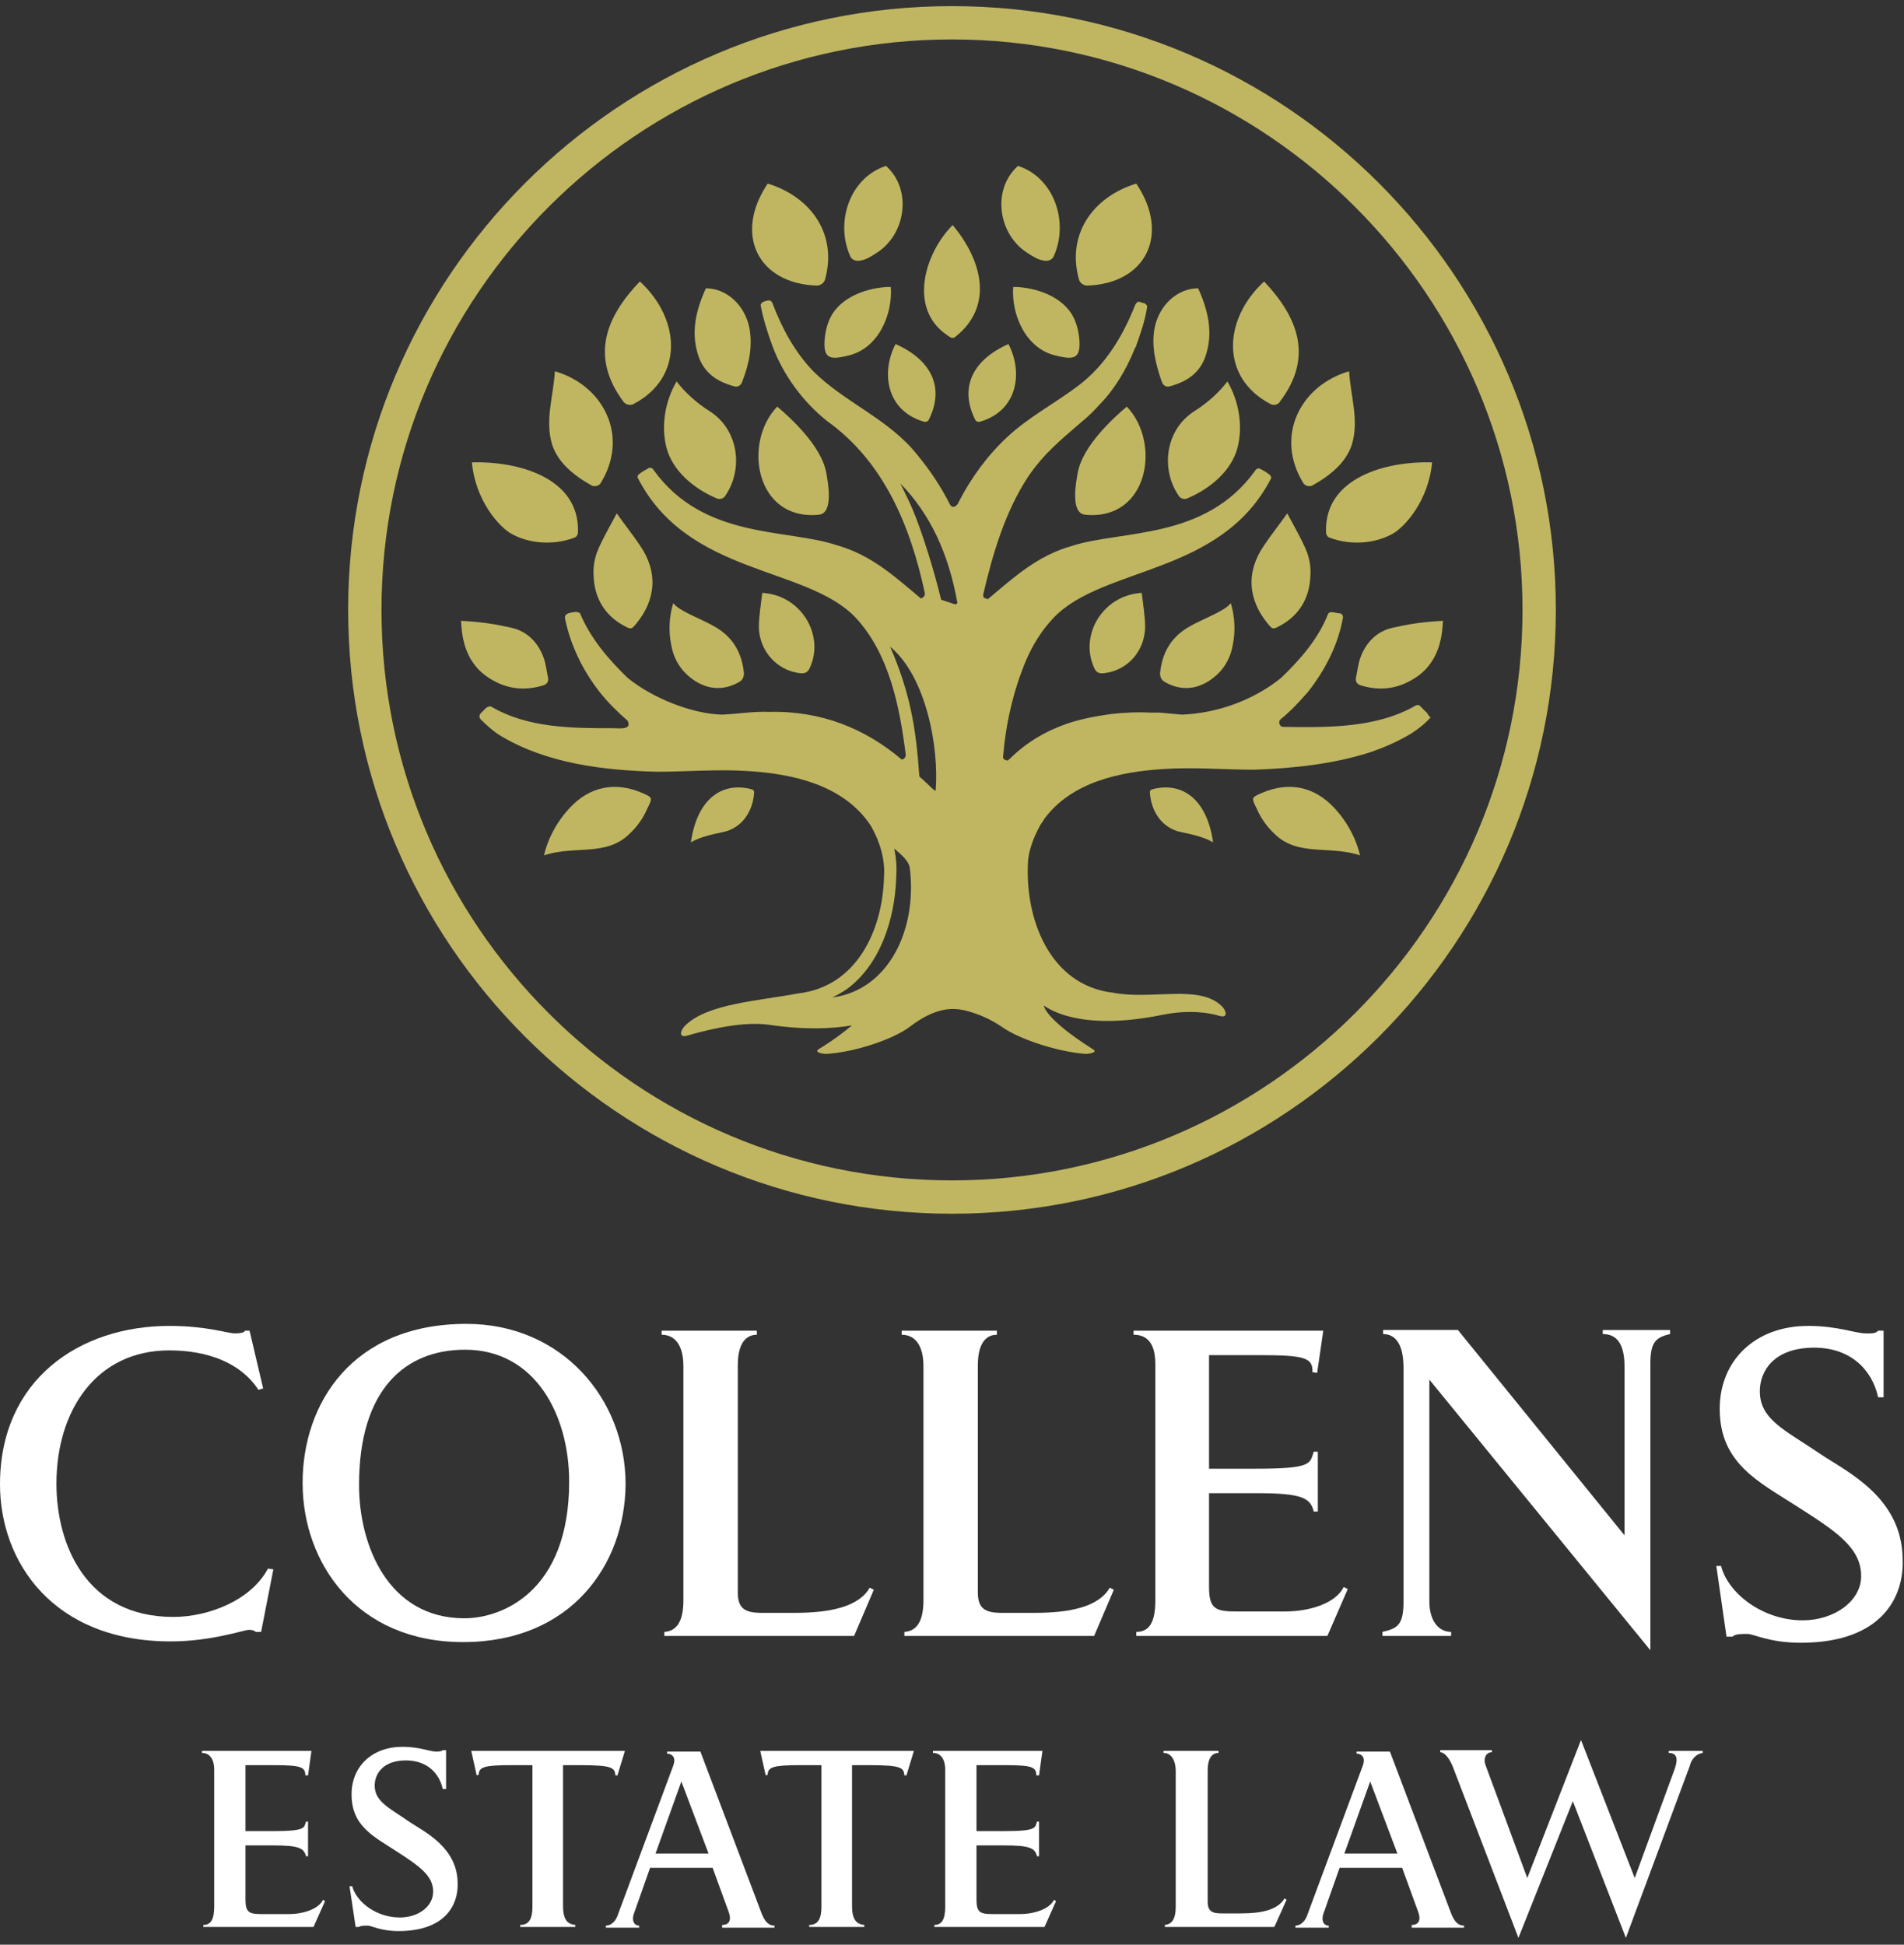 <?xml version="1.0" encoding="utf-8"?>
<!-- Generator: Adobe Illustrator 28.1.0, SVG Export Plug-In . SVG Version: 6.00 Build 0)  -->
<svg version="1.1" id="Layer_1" xmlns="http://www.w3.org/2000/svg" xmlns:xlink="http://www.w3.org/1999/xlink" x="0px" y="0px"
	 viewBox="0 0 280 286" style="enable-background:new 0 0 280 286;" xml:space="preserve">
<rect x="0" y="0" width="280" height="286" fill="#333333" stroke="none"/>
<style type="text/css">
	.st0{fill:#C0B661;}
	.st1{fill:#FFFFFF;}
</style>
<path class="st0" d="M140,178.5c-49,0-88.8-39.8-88.8-88.8c0-49,39.8-88.8,88.8-88.8c49,0,88.8,39.8,88.8,88.8
	C228.8,138.7,189,178.5,140,178.5z M140,5.8c-46.2,0-83.9,37.6-83.9,83.9c0,46.3,37.6,83.9,83.9,83.9c46.2,0,83.9-37.6,83.9-83.9
	C223.9,43.5,186.2,5.8,140,5.8z"/>
<path class="st0" d="M140.1,33.1c4.1,4.9,6.1,11.5,0.8,16.1c-0.7,0.6-0.8,0.7-1.6,0.1C133.5,45.4,136,37.2,140.1,33.1z"/>
<path class="st0" d="M117.6,99c0.7,0.1,1.2-0.1,1.5-0.8c2.2-4.8-1.3-10.7-7-11c-0.2,1.7-0.5,3.4-0.5,5.1
	C111.7,95.8,114.3,98.6,117.6,99z"/>
<path class="st0" d="M103.8,42.4c-1.4,3.1-2.2,6.3-1.2,9.6c0.8,2.8,2.8,4.1,5.3,4.8c0.6,0.2,1.1-0.1,1.3-0.8c1-2.6,1.5-5.2,1-7.8
	C109.5,44.8,106.8,42.4,103.8,42.4z"/>
<path class="st0" d="M75.2,78.5c2.7,1.5,6.2,1.7,9.2,0.6c0.4-0.1,0.6-0.5,0.6-0.9c0.2-8-8.9-10.4-15.6-10.2
	C69.9,73.6,73.4,77.5,75.2,78.5z"/>
<path class="st0" d="M131.7,50.6c5.4,2.4,7.2,6.5,4.9,11.1c-0.1,0.3-0.5,0.4-0.8,0.3C130.2,60.3,129.6,54.6,131.7,50.6z"/>
<path class="st0" d="M120.1,42c-8.7-0.3-12.2-7.6-7.2-15c6.5,2,10.3,7.6,8.4,14.2C121.1,41.7,120.6,42,120.1,42z"/>
<path class="st0" d="M128.9,37.2c4.3-2.7,5.3-9.3,1.4-12.8c-5.3,1.7-7.5,8.2-5.3,13.2c0.2,0.6,0.9,0.9,1.6,0.7
	C127.3,38.2,128,37.8,128.9,37.2z"/>
<path class="st0" d="M110.6,116.1c-3.9-1.1-8,0.8-9,7.8c1.2-0.8,3.6-1.3,4.6-1.5c3.2-0.6,4.6-3.5,4.7-5.9
	C110.9,116.3,110.8,116.2,110.6,116.1z"/>
<path class="st0" d="M94.4,116.6c-4-1.7-7.7-0.9-10.6,2.2c-1.8,1.9-3.2,4.4-3.8,7c4.4-1.5,9.1,0.2,12.5-3.1c1.2-1.1,2.1-2.4,2.7-3.8
	C96,117.3,96,117.3,94.4,116.6z"/>
<path class="st0" d="M102.3,100.2c2.1,1.3,4.3,1.3,6.4,0.1c0.5-0.3,0.7-0.7,0.7-1.3c-0.3-3.1-1.7-5.4-4.4-6.9
	c-1.9-1.1-5.1-2.2-6-3.4c-0.6,2-0.7,4.1-0.3,6.1C99.1,97.2,100.4,99,102.3,100.2z"/>
<path class="st0" d="M87.8,81.2c-0.4,1.1-0.6,2.4-0.5,3.5c0.1,3.3,1.7,5.9,4.6,7.4c0.9,0.5,1,0.4,1.6-0.3c3-3.6,3.3-7.7,0.6-11.6
	c-1-1.5-2.2-3-3.4-4.7C90.5,75.9,88.4,79.6,87.8,81.2z"/>
<path class="st0" d="M71.6,99.5c2.6,1.8,5.3,2.2,8.3,1.3c0.5-0.2,0.8-0.5,0.7-1.1c-0.2-0.9-0.3-1.9-0.6-2.8
	c-0.8-2.4-2.5-4.1-4.9-4.6c-2.3-0.5-3.9-0.8-7.3-1C67.9,92.8,68,97,71.6,99.5z"/>
<path class="st0" d="M81.2,65.4c0.4,1.2,1.1,2.3,2.1,3.3c1.1,1.1,2.3,1.9,3.7,2.7c0.4,0.2,1,0.1,1.3-0.3c4.3-6.9,0.5-14.4-6.7-16.5
	C81.4,58.2,80.1,61.8,81.2,65.4z"/>
<path class="st0" d="M93.2,59.4c7.4-3.9,6.9-12.5,0.9-18C88.7,47,87,52.8,91.7,59.1C92,59.5,92.7,59.7,93.2,59.4z"/>
<path class="st0" d="M98,65.8c0.9,3.5,4.1,6.1,7.4,7.5c0.4,0.2,1,0,1.2-0.3c2.8-4,2-9.8-2.2-12.5c-1.9-1.2-3.6-2.7-4.9-4.4
	C97.8,59,97.2,62.6,98,65.8z"/>
<path class="st0" d="M120.4,75.7c2.2-0.2,1.4-4.6,1.1-6.2c-0.7-3.9-5.2-8-7.2-9.7C109.2,65.1,111.1,76.6,120.4,75.7z"/>
<path class="st0" d="M122.9,45.5c-1,1.2-1.4,2.6-1.6,4.1c-0.3,3.1,0.6,3.4,3.4,2.7c4.5-1,6.6-6.1,6.3-10.1
	C128.3,42.2,124.8,43.2,122.9,45.5z"/>
<path class="st0" d="M162.4,99c-0.8,0.1-1.2-0.1-1.5-0.8c-2.2-4.8,1.3-10.7,7-11c0.2,1.7,0.5,3.4,0.5,5.1
	C168.3,95.8,165.8,98.6,162.4,99z"/>
<path class="st0" d="M176.2,42.4c1.4,3.1,2.2,6.3,1.2,9.6c-0.8,2.8-2.8,4.1-5.3,4.8c-0.6,0.2-1.1-0.1-1.3-0.8
	c-0.9-2.6-1.5-5.2-1-7.8C170.5,44.8,173.2,42.4,176.2,42.4z"/>
<path class="st0" d="M204.8,78.5c-2.7,1.5-6.2,1.7-9.2,0.6c-0.4-0.1-0.6-0.5-0.6-0.9c-0.2-8,8.9-10.4,15.6-10.2
	C210.1,73.6,206.6,77.5,204.8,78.5z"/>
<path class="st0" d="M148.3,50.6c-5.4,2.4-7.2,6.5-4.9,11.1c0.1,0.3,0.5,0.4,0.8,0.3C149.8,60.3,150.4,54.6,148.3,50.6z"/>
<path class="st0" d="M159.9,42c8.7-0.3,12.2-7.6,7.2-15c-6.5,2-10.3,7.6-8.4,14.2C158.9,41.7,159.4,42,159.9,42z"/>
<path class="st0" d="M151.1,37.2c-4.3-2.7-5.3-9.3-1.4-12.8c5.3,1.7,7.5,8.2,5.3,13.2c-0.2,0.6-0.9,0.9-1.6,0.7
	C152.7,38.2,152,37.8,151.1,37.2z"/>
<path class="st0" d="M169.4,116.1c3.9-1.1,8,0.8,9,7.8c-1.2-0.8-3.6-1.3-4.6-1.5c-3.2-0.6-4.6-3.5-4.7-5.9
	C169.1,116.3,169.2,116.2,169.4,116.1z"/>
<path class="st0" d="M185.6,116.6c4-1.7,7.7-0.9,10.6,2.2c1.8,1.9,3.2,4.4,3.8,7c-4.4-1.5-9.1,0.2-12.5-3.1
	c-1.2-1.1-2.1-2.4-2.7-3.8C184,117.3,184,117.3,185.6,116.6z"/>
<path class="st0" d="M177.7,100.2c-2.1,1.3-4.3,1.3-6.4,0.1c-0.5-0.3-0.7-0.7-0.7-1.3c0.3-3.1,1.7-5.4,4.4-6.9
	c1.9-1.1,5.1-2.2,6-3.4c0.6,2,0.7,4.1,0.3,6.1C180.9,97.2,179.6,99,177.7,100.2z"/>
<path class="st0" d="M192.2,81.2c0.4,1.1,0.6,2.4,0.5,3.5c-0.1,3.3-1.7,5.9-4.6,7.4c-0.9,0.5-1,0.4-1.6-0.3c-3-3.6-3.3-7.7-0.6-11.6
	c1-1.5,2.2-3,3.4-4.7C189.5,75.9,191.6,79.6,192.2,81.2z"/>
<path class="st0" d="M208.4,99.5c-2.6,1.8-5.3,2.2-8.3,1.3c-0.5-0.2-0.8-0.5-0.7-1.1c0.2-0.9,0.3-1.9,0.6-2.8
	c0.8-2.4,2.5-4.1,4.9-4.6c2.3-0.5,3.9-0.8,7.3-1C212.1,92.8,212,97,208.4,99.5z"/>
<path class="st0" d="M198.8,65.4c-0.4,1.2-1.1,2.3-2.1,3.3c-1.1,1.1-2.3,1.9-3.7,2.7c-0.4,0.2-1,0.1-1.3-0.3
	c-4.3-6.9-0.5-14.4,6.7-16.5C198.6,58.2,199.9,61.8,198.8,65.4z"/>
<path class="st0" d="M186.8,59.4c-7.4-3.9-6.9-12.5-0.9-18c5.3,5.6,7.1,11.4,2.3,17.7C188,59.5,187.3,59.7,186.8,59.4z"/>
<path class="st0" d="M182,65.8c-0.9,3.5-4.1,6.1-7.4,7.5c-0.4,0.2-1,0-1.2-0.3c-2.8-4-2-9.8,2.2-12.5c1.9-1.2,3.6-2.7,4.9-4.4
	C182.2,59,182.8,62.6,182,65.8z"/>
<path class="st0" d="M159.6,75.7c-2.2-0.2-1.4-4.6-1.1-6.2c0.7-3.9,5.2-8,7.2-9.7C170.8,65.1,168.9,76.6,159.6,75.7z"/>
<path class="st0" d="M157.1,45.5c1,1.2,1.4,2.6,1.6,4.1c0.3,3.1-0.6,3.4-3.4,2.7c-4.5-1-6.6-6.1-6.3-10.1
	C151.7,42.2,155.2,43.2,157.1,45.5z"/>
<path class="st0" d="M209.7,104.7l-0.8-0.8c0,0-0.1-0.1-0.1-0.1c0,0-0.1,0-0.1-0.1c-0.1,0-0.2,0-0.2,0c-0.1,0-0.1,0-0.2,0
	c-5.8,3.4-13,3.3-19.6,3.2c-0.1,0-0.2,0-0.3-0.1c-0.3-0.2-0.4-0.7-0.1-1c1.5-1.2,2.8-2.6,4.1-4.1c2.5-3.2,4.4-6.9,5.1-10.9
	c0-0.3-0.2-0.6-0.5-0.6c-0.4,0-1.2-0.3-1.5-0.1c-0.1,0.1-0.2,0.1-0.2,0.2c-1.4,3.6-4,6.6-6.9,9.4c-4.1,3.3-9.4,5.2-14.6,5.4
	c0,0,0,0,0,0c-1.1-0.1-2.2-0.2-3.3-0.3l-1.5,0c-1.8-0.1-3.6,0-5.5,0.2c-2.2,0.3-4.4,0.7-6.5,1.4h0c-3.2,1.1-6.1,2.8-8.5,5.2
	c-0.1,0.1-0.2,0.1-0.2,0.2c-0.2,0.1-0.5,0-0.7-0.2c-0.1-0.1-0.1-0.1-0.1-0.2c0,0,0,0,0,0c0.4-4.9,1.5-9.8,3.4-14.3c0,0,0,0,0,0
	c1-2.3,2.3-4.4,4-6.2v0c7.3-7.7,24.6-6.2,32-20.5c0.1-0.1,0-0.3-0.1-0.5c-0.6-0.5-1-0.7-1.4-0.9c-0.1-0.1-0.2-0.1-0.3-0.1
	c-0.2,0-0.4,0.1-0.5,0.3c0,0,0,0,0,0c0,0,0,0,0,0c-7.4,10.3-19.6,8.7-27,11.1c-5,1.4-8.5,4.6-12.3,7.8c0,0,0,0,0,0
	c-0.1,0-0.2,0-0.3-0.1c0,0,0,0-0.1,0c-0.1,0-0.1-0.1-0.2-0.1c-0.1-0.1-0.1-0.1-0.1-0.2c0,0,0,0,0,0c0-0.1,0-0.1,0-0.2
	c0,0,0-0.1,0-0.1c1.4-6,3.2-12.1,6.6-17.3c2.4-3.5,4.8-5.4,7.8-8c1-0.8,1.9-1.7,2.7-2.6c2.1-2.1,4-5.2,5.2-8.3c0,0,0-0.1,0.1-0.1
	c0.7-2,1.4-3.9,1.7-6c0-0.2-0.2-0.4-0.4-0.5c0,0,0,0,0,0c-0.1,0-0.5-0.1-0.6-0.2c-0.1,0-0.1,0-0.2,0c-0.1,0-0.1,0-0.2,0
	c0,0-0.1,0-0.1,0.1c0,0,0,0,0,0c0,0-0.1,0.1-0.1,0.1c0,0,0,0,0,0c0,0.1-0.1,0.1-0.1,0.1c0,0,0,0,0,0c-1.8,4.6-4.4,9-8.4,12
	c0,0,0,0,0,0c-3.4,2.6-7.3,4.6-10.5,7.6c-2.9,2.7-5.3,6-7.1,9.5c0,0,0,0,0,0c-0.2,0.6-0.9,1.1-1.3,0.4c-1.3-2.6-2.9-5-4.8-7.3
	c-4.2-5.3-10.7-7.7-15.3-12.3c-2.7-2.8-4.6-6.3-6-10v0c0-0.1-0.1-0.1-0.1-0.2c0,0-0.1-0.1-0.1-0.1c0,0-0.1,0-0.1-0.1
	c-0.1,0-0.1,0-0.2,0c-0.1,0-0.1,0-0.2,0c-0.5,0.1-1.2,0.3-1,0.9c0.4,2,1,3.9,1.7,5.8c1.6,4.3,4.5,8.2,8,11
	c8.4,6,12.3,15.5,14.4,25.3c0.1,0.4-0.3,0.8-0.6,0.8c-3.8-3.2-7.3-6.4-12.3-7.8c-7.4-2.5-19.6-0.8-27-11.1c0,0,0,0,0,0c0,0,0,0,0,0
	c-0.1-0.2-0.3-0.3-0.5-0.3c-0.1,0-0.2,0-0.3,0.1c-0.5,0.3-0.8,0.4-1.4,0.9c-0.1,0.1-0.2,0.3-0.1,0.5c7.4,14.4,24.7,12.9,32,20.5v0
	c5,5.4,6.5,13.1,7.4,20.2c0,0.4-0.3,0.7-0.6,0.7c-5.3-4.5-11.8-7.2-19.5-7c-2.3-0.1-4.6,0.3-6.9,0.4c-4.4-0.1-10.2-2.4-13.9-5.4
	c-2.9-2.8-5.5-5.9-7-9.5c0,0-0.1-0.1-0.1-0.1c0,0,0,0-0.1,0c-0.1-0.1-0.3-0.1-0.5-0.1c-0.5,0.1-1.7,0.1-1.5,1
	c0.8,3.9,2.6,7.6,5.1,10.8c1.2,1.5,2.6,2.9,4.1,4.2c0.7,1.4-1.3,1.1-2.1,1.1c-6,0-12.6,0-18-3.2c-0.1,0-0.1,0-0.2,0
	c-0.2,0-0.3,0.1-0.5,0.2c-0.2,0.2-0.6,0.6-0.8,0.8c-0.2,0.2-0.3,0.6,0,0.9c0.9,0.9,1.9,1.8,2.9,2.4c6.8,4.1,15.2,5.1,23,5.3
	c4.4,0,8.9-0.4,13.4-0.1c0,0,0,0,0,0c6.7,0.4,14.2,2.1,18.1,8.1c1.3,2.3,2.1,4.9,1.9,7.5c-0.2,7.8-4,16.1-12.6,17.1
	c-5.8,1.1-13.5,1.5-16.7,4.8c-0.6,0.6-1,1.8,0.4,1.4c1.4-0.4,7.5-2.2,11.9-1.6c5.4,0.8,9.4,0.6,12.3,0.1c-1.1,0.9-2.6,2.1-4.9,3.5
	c-0.8,0.5,0.8,0.7,1,0.7c4.1-0.2,9.9-2.1,12.4-4c3.8-2.9,6.3-2.8,8.1-2.4c2,0.5,3.8,1.3,5.4,2.4c2.5,1.8,8.2,3.7,12.4,4
	c0.3,0,1.9-0.2,1-0.7c-7.1-4.5-7.2-6.4-7.2-6.4c0.3,0.1,4.7,3.9,17.2,1.4c4.3-0.9,7.3-0.3,8.6,0.1c1.4,0.4,1-0.8,0.4-1.4
	c-3.3-3.3-10.3-0.9-16-2c-9.5-1.1-13.1-11.2-12.5-19.6c0.2-1.7,0.9-3.4,1.7-4.9c0.2-0.4,0.5-0.7,0.7-1.1c0,0,0,0,0,0
	c4-5.4,11.1-6.9,17.5-7.3c0,0,0,0,0,0c4.4-0.3,8.9,0.1,13.4,0.1c5.6-0.2,11.4-0.8,16.8-2.5l0,0c2.1-0.7,4.2-1.6,6.2-2.8c0,0,0,0,0,0
	c1.1-0.7,2.1-1.5,2.9-2.4C210,105.3,210,104.9,209.7,104.7z M122.4,146.7c0.8-0.4,1.5-0.8,2.1-1.2c4.9-3.6,7.1-10.2,7.3-16.5
	c0.1-1.5,0-2.8-0.3-4.2c1.2,1,2.2,1.9,2.3,2.9C134.9,136.7,130.7,145.6,122.4,146.7z M137.6,116.2c0,0.4-0.9-0.7-2.4-2
	c-0.5-7.3-1.4-12.4-4.3-19.1C136.2,99.5,138.1,109.9,137.6,116.2z M134.2,74.9c-0.6-1.4-1.2-2.6-1.8-3.8c4.4,4.5,7.1,10.3,8.4,17.6
	c-0.1,0.1-0.2,0.1-0.3,0.2l-2.1-0.7C137.4,84,135.6,78.2,134.2,74.9z"/>
<path class="st1" d="M38.4,240h-0.8c0,0-0.2-0.3-1-0.3c-0.7,0-5.5,1.7-11.5,1.7C7.8,241.4,0,229.7,0,218.3
	c0-15.4,11.7-23.3,24.9-23.3c5.5,0,8.6,1.1,9.6,1.1c1.6,0,1.5-0.4,1.5-0.4h0.7l2,8.5l-0.7,0.2c-2.6-4-7.5-5.8-13.1-5.8
	c-10.8,0-16.6,8.9-16.6,19.6c0,8.9,4.3,19.6,17.2,19.6c5.1,0,11.4-2.4,13.9-7.1l0.8,0.1L38.4,240z"/>
<path class="st1" d="M68.1,241.5c-15.7,0-23.6-11.7-23.6-23.4c0-11.7,7.3-23.4,24.1-23.4c14,0,23.4,11,23.4,23.6
	C91.9,230.1,84,241.5,68.1,241.5z M68.4,198.5c-8.8,0-15.6,5.8-15.6,19.9c0,8.9,4.3,19.6,15.5,19.6c5.4,0,15.4-3.8,15.4-20.1
	C83.7,208.1,78.7,198.5,68.4,198.5z"/>
<path class="st1" d="M125.6,240.6H97.7V240c1.7-0.1,2.8-1.4,2.8-4.6v-34.5c0-3-1.2-4.6-3.2-4.6v-0.6h14v0.6c-1,0-2.8,0.5-2.8,4.5
	v33.4c0,2.4,1.1,3,3.5,3h4.9c5.2,0,9.4-0.9,11-3.7l0.6,0.3L125.6,240.6z"/>
<path class="st1" d="M160.9,240.6H133V240c1.7-0.1,2.8-1.4,2.8-4.6v-34.5c0-3-1.2-4.6-3.2-4.6v-0.6h14v0.6c-1,0-2.8,0.5-2.8,4.5
	v33.4c0,2.4,1.1,3,3.5,3h4.9c5.2,0,9.4-0.9,11-3.7l0.6,0.3L160.9,240.6z"/>
<path class="st1" d="M195.2,240.6h-28.1V240c1.9,0,2.8-1.4,2.8-4.6v-34.8c0-3.4-1.5-4.3-3.2-4.3v-0.6h27.9l-0.9,6.2l-0.7-0.1
	c0.1-2.1-1.1-2.5-7.7-2.5h-7.5V216h7c8.3,0,7.8-0.8,8.4-2.5h0.6v8.8h-0.6c-0.5-2-1.7-2.7-8.4-2.7h-7v13.8c0,3.3,1,3.6,4.2,3.6h6.9
	c3.9,0,7.6-1.3,8.7-3.6l0.6,0.3L195.2,240.6z"/>
<path class="st1" d="M242.7,200.7v42l-32.5-39.8v32.6c0,2.8,1.3,4.5,3.2,4.5v0.6h-10.1V240c2.1-0.5,3.1-0.9,3.1-4.4v-34.4
	c0-3.7-1.3-5-3-5v-0.6h11l24.5,30.2V201c0-3.6-1.3-4.8-3.2-4.8v-0.6h9.9v0.6C243.3,196.7,242.7,197.6,242.7,200.7z"/>
<path class="st1" d="M264.8,241.6c-4.6,0-6.9-1.3-7.8-1.3c-0.9,0-1.9,0-2.2,0.4h-0.9l-1.5-10.4h0.7c1,4,6.1,8,12,8
	c4.6,0,8.6-2.8,8.6-6.5c0-4.2-3.7-6.6-9.5-10.3c-5.6-3.6-11.3-6.3-11.3-14.3c0-7.1,5.2-12.2,13-12.2c4.4,0,6.9,1.1,8.5,1.1
	c0.5,0,1.4,0.1,1.8-0.4h0.8v9.8h-0.8c-0.9-4.1-4.1-7.3-9.4-7.3c-6,0-8,3.5-8,6.4c0,4.2,3.7,5.7,9,9.3c3.7,2.5,12,6.3,12,15.5
	C280,234.7,276.9,241.6,264.8,241.6z"/>
<path class="st1" d="M46.1,283.4H29.9v-0.3c1.1,0,1.6-0.8,1.6-2.7v-20.1c0-1.9-0.9-2.5-1.8-2.5v-0.3h16.1l-0.5,3.6l-0.4,0
	c0-1.2-0.6-1.5-4.5-1.5h-4.3v9.7h4.1c4.8,0,4.5-0.5,4.8-1.4h0.3v5.1H45c-0.3-1.2-1-1.6-4.9-1.6h-4v8c0,1.9,0.6,2.1,2.4,2.1h4
	c2.2,0,4.4-0.8,5-2.1l0.3,0.2L46.1,283.4z"/>
<path class="st1" d="M58.6,284c-2.6,0-4-0.8-4.5-0.8c-0.5,0-1.1,0-1.3,0.2h-0.5l-0.9-6h0.4c0.6,2.3,3.5,4.6,7,4.6
	c2.7,0,4.9-1.6,4.9-3.8c0-2.4-2.1-3.8-5.5-6c-3.2-2.1-6.5-3.6-6.5-8.3c0-4.1,3-7,7.5-7c2.5,0,4,0.7,4.9,0.7c0.3,0,0.8,0,1-0.2h0.5
	v5.7h-0.5c-0.5-2.4-2.4-4.2-5.4-4.2c-3.4,0-4.6,2-4.6,3.7c0,2.4,2.2,3.3,5.2,5.4c2.1,1.4,7,3.7,7,9C67.4,280,65.6,284,58.6,284z"/>
<path class="st1" d="M90.8,261.1l-0.3,0c-0.1-1.1-0.4-1.5-5.1-1.5h-2.6v20.7c0,2.2,0.8,2.7,1.8,2.8v0.3h-8.1v-0.3
	c1.3,0,1.8-0.9,1.8-2.7v-20.8h-3.3c-3.8,0-4.6,0.3-4.6,1.4l-0.3,0.1l-0.8-3.6h22.6L90.8,261.1z"/>
<path class="st1" d="M106.2,283.4v-0.3c1.2,0,1.3-0.9,1-1.8l-2.4-6.6h-9.2l-2.4,6.8c-0.3,0.9,0,1.7,0.8,1.7v0.3h-4.9v-0.3
	c0.8,0,1.5-0.7,1.8-1.7l8.1-21.8c0.6-1.6-0.6-1.8-0.9-1.8v-0.3h4.9l9,23.8c0.4,1,0.9,1.8,1.9,1.8v0.3H106.2z M100.2,262l-3.8,10.6
	h7.8L100.2,262z"/>
<path class="st1" d="M133.3,261.1l-0.3,0c-0.1-1.1-0.4-1.5-5.1-1.5h-2.6v20.7c0,2.2,0.8,2.7,1.8,2.8v0.3h-8.1v-0.3
	c1.3,0,1.8-0.9,1.8-2.7v-20.8h-3.3c-3.8,0-4.6,0.3-4.6,1.4l-0.3,0.1l-0.8-3.6h22.6L133.3,261.1z"/>
<path class="st1" d="M153.6,283.4h-16.2v-0.3c1.1,0,1.6-0.8,1.6-2.7v-20.1c0-1.9-0.9-2.5-1.8-2.5v-0.3h16.1l-0.5,3.6l-0.4,0
	c0-1.2-0.6-1.5-4.5-1.5h-4.3v9.7h4.1c4.8,0,4.5-0.5,4.8-1.4h0.3v5.1h-0.3c-0.3-1.2-1-1.6-4.9-1.6h-4v8c0,1.9,0.6,2.1,2.4,2.1h4
	c2.2,0,4.4-0.8,5-2.1l0.3,0.2L153.6,283.4z"/>
<path class="st1" d="M187.4,283.4h-16.1v-0.3c1-0.1,1.6-0.8,1.6-2.7v-19.9c0-1.7-0.7-2.7-1.8-2.7v-0.3h8.1v0.3
	c-0.6,0-1.6,0.3-1.6,2.6v19.3c0,1.4,0.7,1.7,2,1.7h2.9c3,0,5.4-0.5,6.4-2.2l0.3,0.2L187.4,283.4z"/>
<path class="st1" d="M207.6,283.4v-0.3c1.2,0,1.3-0.9,1-1.8l-2.4-6.6H197l-2.4,6.8c-0.3,0.9,0,1.7,0.8,1.7v0.3h-4.9v-0.3
	c0.8,0,1.5-0.7,1.8-1.7l8.1-21.8c0.6-1.6-0.6-1.8-0.9-1.8v-0.3h4.9l9,23.8c0.4,1,0.9,1.8,1.9,1.8v0.3H207.6z M201.5,262l-3.8,10.6
	h7.8L201.5,262z"/>
<path class="st1" d="M248.5,259.7l-9.4,25.3l-7.8-20.1l-8,20.1l-9.7-25.3c-0.6-1.4-1.3-2-1.8-2v-0.3h7.6v0.3c-1,0-1.3,1.1-0.9,2
	l6.1,16.5l7.9-20.3l7.9,20.3l5.9-16.1c0.5-1.5,0.3-2.3-0.9-2.3v-0.3h5v0.3C249.1,258,248.6,259.2,248.5,259.7z"/>
</svg>

